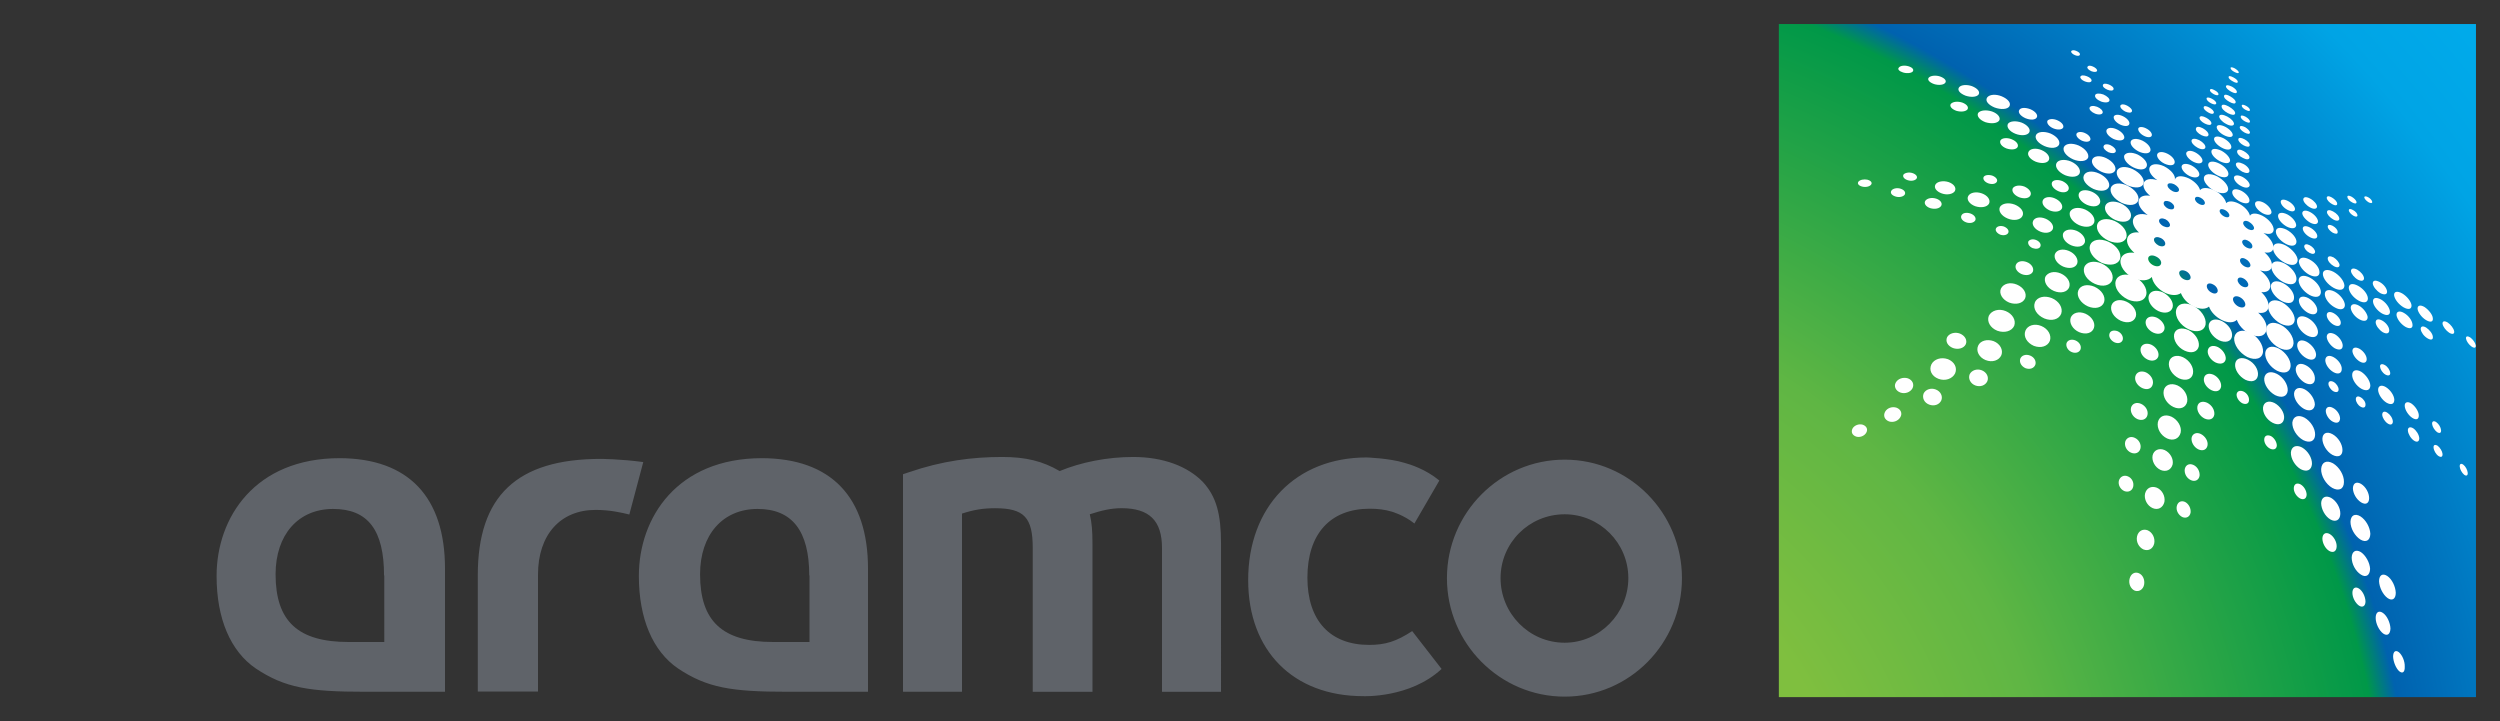 <svg xmlns="http://www.w3.org/2000/svg" width="104" height="30" viewBox="0 0 104 30">
    <rect x="0" y="0" width="104" height="30" fill="#333333" stroke="none"/>
    <defs>
        <radialGradient id="ely7yqkema" cx="-44.845%" cy="127.148%" r="199.615%" fx="-44.845%" fy="127.148%" gradientTransform="matrix(.966 0 0 1 -.015 0)">
            <stop offset="29%" stop-color="#7FBF3F"/>
            <stop offset="44%" stop-color="#5FB644"/>
            <stop offset="68.5%" stop-color="#009848"/>
            <stop offset="70.5%" stop-color="#0062AF"/>
            <stop offset="90%" stop-color="#00A4E5"/>
            <stop offset="100%" stop-color="#00ACEC"/>
        </radialGradient>
    </defs>
    <g fill="none" fill-rule="evenodd">
        <g>
            <path d="M95 29L65 29 65 0 94.99 0z" transform="translate(9)"/>
            <path fill="url(#ely7yqkema)" fill-rule="nonzero" d="M65 1H94V29H65z" transform="translate(9)"/>
            <g fill="#5F6369" fill-rule="nonzero">
                <path d="M56.091.121c-2.698 0-4.898 2.212-4.898 4.93 0 2.717 2.2 4.929 4.898 4.929 2.7 0 4.878-2.212 4.878-4.93 0-2.717-2.179-4.929-4.878-4.929zm0 7.616c-1.486 0-2.668-1.222-2.668-2.686 0-1.465 1.182-2.657 2.668-2.657 1.457 0 2.648 1.192 2.648 2.657 0 1.464-1.191 2.686-2.648 2.686zM38.138.01c-1.08 0-2.18.222-3.055.586C34.37.182 33.677.01 32.689.01c-1.242 0-2.505.162-3.88.636l-.244.081v9.05h2.454V2.365c.5-.162.886-.223 1.375-.223 1.212 0 1.568.384 1.568 1.657v5.98h2.485V3.636c0-.555-.03-.909-.112-1.242.5-.162.886-.253 1.324-.253 1.161 0 1.68.526 1.68 1.657v5.98h2.455V3.606c0-1.222-.194-1.94-.744-2.545C40.42.404 39.4.01 38.138.01zM47.955 7.828c-1.63 0-2.567-1.02-2.567-2.798 0-1.818.948-2.868 2.597-2.868.347 0 .632.04.907.12 0 0 .509.142.947.496L50.877.99c-.57-.475-1.232-.677-1.456-.737C48.79.06 47.853.03 47.853.03c-2.943 0-4.929 2.05-4.929 5.101 0 2.94 1.874 4.829 4.786 4.829 0 0 1.945.09 3.26-1.132l-1.223-1.575c-.662.434-1.12.575-1.792.575zM15.998.09c-3.503 0-5.122 1.546-5.122 4.84v4.838h2.505V4.899c0-1.657.937-2.687 2.393-2.687.601 0 1.08.111 1.406.192l.58-2.182c-.967-.131-1.762-.131-1.762-.131zM27.109 4.657v5.12h-3.36c-2.312 0-3.33-.16-4.543-.969-1.049-.717-1.629-2.07-1.629-3.848 0-2.435 1.599-4.9 5.122-4.9 2.872.01 4.41 1.617 4.41 4.597zm-2.444.282c0-1.858-.713-2.767-2.149-2.767-1.456 0-2.393 1.08-2.393 2.717 0 1.96.937 2.818 3.035 2.818h1.517V4.94h-.01zM9.512 4.657v5.12h-3.33c-2.312 0-3.33-.16-4.542-.969C.59 8.091.01 6.738.01 4.96.01 2.525 1.61.06 5.133.06c2.861.01 4.379 1.617 4.379 4.597zm-2.536.282c0-1.878-.662-2.767-2.118-2.767-1.457 0-2.394 1.08-2.394 2.717 0 1.96.937 2.818 3.035 2.818h1.487V4.94h-.01z" transform="translate(9) translate(0 19)"/>
            </g>
            <g fill="#FFF" fill-rule="nonzero">
                <path d="M14.23 10.715c.332.168.564.502.523.778-.05.276-.352.365-.705.207-.353-.167-.574-.512-.524-.788.06-.285.363-.364.705-.197zM15.237 5.338c.272.148.474.384.454.551-.03.168-.272.197-.555.06-.282-.148-.483-.394-.453-.562.03-.167.272-.187.554-.05zM15.328 4.806c.232.118.393.315.373.453-.02.138-.222.158-.464.03-.232-.119-.403-.325-.373-.463.03-.128.232-.138.464-.02zM15.419 4.274c.211.118.362.296.352.414-.02.128-.201.128-.423.02-.222-.119-.373-.296-.353-.424.02-.118.202-.118.424-.01zM15.5 3.752c.2.109.342.266.322.384-.02.109-.192.119-.393.01-.202-.108-.343-.276-.323-.384.02-.108.192-.108.393-.01zM15.58 3.28c.181.098.312.246.302.344-.02.099-.171.099-.363 0-.191-.098-.322-.256-.302-.354.02-.089.171-.089.363.01zM15.65 2.846c.172.089.293.227.283.315-.02.089-.162.089-.333-.01-.171-.088-.292-.236-.282-.315.02-.088.161-.078.332.01zM15.72 2.433c.152.088.273.197.263.285-.02.089-.141.07-.302-.01-.162-.088-.272-.197-.262-.295.01-.089.14-.07.302.02zM15.781 2.01c.131.078.232.167.222.245-.01.08-.12.06-.262-.02-.141-.078-.232-.167-.222-.246.02-.078.121-.059.262.02zM15.852 1.605c.12.07.212.158.201.227-.01.069-.11.05-.241-.02-.121-.069-.222-.157-.212-.226.02-.07.12-.04.252.02zM15.912 1.221c.111.06.182.128.182.187-.01.06-.101.04-.202-.02-.11-.058-.191-.127-.181-.186 0-.06.09-.04.201.02zM15.973.847c.09.06.161.118.161.167-.01.05-.08.03-.181-.02-.101-.049-.162-.117-.162-.167.01-.049.081-.03.182.02zM13.877 12.586c-.293-.138-.474-.433-.434-.68.05-.236.313-.304.595-.176.282.137.464.423.433.67-.05.245-.302.324-.594.186zM13.645 13.739c-.282-.138-.464-.434-.413-.68.05-.236.312-.325.584-.197.282.138.454.424.413.67-.04.246-.292.335-.584.207zM13.413 14.93c-.272-.128-.453-.423-.403-.68.05-.245.302-.334.574-.216.273.128.444.414.404.67-.05.256-.303.354-.575.226zM13.151 16.24c-.272-.128-.433-.423-.383-.68.06-.255.303-.344.565-.226.262.128.433.414.383.66-.061.256-.303.364-.565.246zM12.88 17.55c-.233-.108-.374-.374-.333-.6.05-.227.272-.326.503-.227.232.108.373.364.333.59-.06.237-.272.335-.504.237zM12.547 19.136c-.222-.099-.363-.365-.313-.601.06-.237.262-.335.494-.246.222.098.353.354.312.59-.06.247-.272.355-.493.257zM12.174 20.86c-.202-.09-.323-.326-.272-.552.05-.217.241-.325.443-.247.202.089.312.325.272.542-.05.227-.242.335-.443.256zM11.81 22.573c-.17-.07-.271-.286-.22-.493.05-.207.21-.305.382-.236.171.069.262.276.222.483-.04.196-.212.305-.383.246zM15.429 11.355c.272.138.453.404.423.63-.03.227-.272.296-.544.168-.272-.138-.454-.414-.424-.64.04-.217.273-.286.545-.158zM16.608 11.838c.322.167.554.512.534.798-.03.285-.313.374-.655.216-.333-.177-.575-.522-.544-.807.06-.286.332-.365.665-.207zM24.82 11.414c-.13-.078-.22-.059-.21.06.02.118.14.275.271.364.141.089.232.059.212-.06-.02-.117-.141-.275-.272-.364zM23.864 10.774c-.182-.108-.303-.069-.293.079.02.148.172.355.353.463.181.108.302.079.282-.079-.01-.148-.171-.345-.342-.463zM21.193 19.48c-.232-.138-.403-.04-.413.227 0 .276.181.59.413.738.232.138.403.04.413-.236-.01-.266-.181-.581-.413-.729zM20.054 17.274c-.272-.147-.473-.049-.494.237-.01.285.192.63.464.787.272.148.484.05.484-.246.01-.285-.192-.62-.454-.778zM18.865 15.373c-.262-.137-.474-.049-.504.207-.01.266.182.581.454.73.272.137.483.048.494-.218.01-.265-.182-.57-.444-.719zM18.12 7.554c-.242-.118-.434-.099-.444.069-.01.167.171.394.413.522.242.128.433.088.444-.08.01-.157-.172-.383-.414-.511zM23.007 11.02c-.181-.108-.323-.068-.312.09.02.157.17.363.362.482.192.108.323.069.303-.089-.01-.167-.162-.374-.353-.483zM22.05 10.46c-.202-.11-.343-.08-.333.088.01.157.171.374.373.492.201.108.343.079.332-.088-.02-.168-.18-.385-.372-.493zM20.125 10.134c-.232-.118-.413-.079-.413.099 0 .187.181.433.423.56.232.129.413.08.413-.107-.01-.188-.191-.424-.423-.552zM21.092 9.888c-.221-.118-.383-.089-.383.089.01.177.182.403.413.531.222.119.383.08.383-.098-.01-.177-.191-.404-.413-.522zM20.074 9.307c-.252-.128-.443-.089-.443.088 0 .188.202.444.453.582.252.137.444.088.444-.099-.01-.187-.202-.433-.454-.571zM19.097 9.553c-.262-.138-.464-.089-.474.108 0 .197.192.463.454.611.262.138.463.089.473-.118 0-.207-.201-.463-.453-.601zM17.716 13.552c-.272-.138-.494-.06-.524.187-.02.246.182.551.454.699.282.138.504.059.524-.197.01-.246-.182-.552-.454-.69zM17.797 12.498c-.292-.148-.534-.07-.564.187-.02.256.191.58.493.738.303.148.545.07.565-.196.01-.257-.202-.572-.494-.73zM17.878 11.513c-.323-.158-.575-.089-.605.177-.02.266.211.61.534.778.322.168.584.079.605-.187.01-.276-.222-.61-.534-.768zM17.938 10.577c-.302-.157-.554-.088-.585.148-.02.246.212.571.525.739.312.157.564.088.584-.168 0-.236-.222-.551-.524-.719zM17.978 9.78c-.272-.138-.483-.09-.514.118-.01.207.182.482.464.63.272.138.494.089.504-.128.02-.207-.182-.483-.454-.62zM18.039 8.962c-.292-.148-.524-.108-.555.108-.01.217.202.513.504.67.303.148.534.099.545-.128.01-.217-.202-.492-.494-.65zM18.09 8.214c-.283-.148-.515-.109-.535.088-.01.207.202.483.494.63.292.148.514.109.534-.108 0-.187-.212-.453-.494-.61zM16.245 5.939c-.202-.099-.363-.089-.383.039-.02.128.12.305.333.414.201.098.372.088.383-.04.01-.128-.131-.305-.333-.413zM16.285 5.358c-.181-.09-.332-.08-.352.02-.01.108.12.275.302.364.181.098.332.078.353-.03.01-.098-.121-.256-.303-.354zM16.316 4.816c-.162-.079-.293-.079-.303.01-.01.088.101.226.262.315.161.079.292.079.303-.02.01-.088-.101-.226-.262-.305zM16.336 4.284c-.141-.079-.262-.079-.272.01-.01.089.09.207.241.276.142.078.262.078.273-.01.01-.089-.101-.197-.242-.276zM16.366 3.792c-.131-.07-.242-.08-.252 0-.01.078.09.187.222.256.13.069.242.079.252 0 .01-.089-.091-.187-.222-.256zM16.396 3.29c-.12-.06-.212-.07-.222 0-.01.068.081.157.202.226.12.059.212.079.222 0 0-.069-.091-.158-.202-.227zM16.416 2.856c-.11-.059-.201-.069-.201-.01-.01.07.07.148.181.207.111.06.202.069.202.01 0-.07-.08-.148-.182-.207zM16.436 2.403c-.1-.05-.17-.069-.181-.01 0 .06.07.128.161.177.101.05.172.07.182.01 0-.059-.07-.128-.162-.177zM15.167 13.079c.211.098.393.04.423-.138.02-.177-.121-.394-.323-.502-.211-.099-.393-.04-.423.138-.03.177.121.403.323.502zM14.995 14.231c.202.099.373.03.403-.148.02-.177-.11-.394-.312-.492-.202-.089-.373-.03-.403.148-.03.177.11.394.312.492zM14.713 15.413c.202.089.373.02.403-.168.02-.187-.1-.393-.302-.492-.202-.089-.373-.02-.403.158-.03.187.1.403.302.502zM14.451 16.693c.192.089.353.01.383-.167.03-.178-.1-.384-.282-.473-.181-.089-.353-.01-.383.167-.02.178.1.385.282.473zM14.139 17.973c.171.08.332 0 .363-.177.02-.177-.081-.374-.252-.453-.172-.079-.323-.01-.363.168-.03.187.08.384.252.462zM13.786 19.51c.161.069.312-.01.343-.187.02-.178-.08-.365-.232-.443-.161-.07-.302 0-.343.177-.04.177.07.374.232.453zM19.077 8.795c-.242-.128-.424-.089-.444.078 0 .178.182.414.424.552.241.128.433.089.433-.089.01-.187-.171-.413-.413-.541zM19.026 10.4c-.211-.108-.383-.069-.393.098 0 .178.162.394.373.513.222.118.393.069.393-.109 0-.167-.161-.384-.373-.502zM19.006 11.227c-.242-.128-.443-.079-.453.128-.01.207.181.473.423.601.252.128.443.069.453-.138 0-.197-.18-.463-.423-.59zM18.885 14.202c-.242-.129-.433-.05-.453.167-.01.226.171.502.413.64.242.128.433.05.453-.177 0-.217-.17-.493-.413-.63zM22.926 10.203c-.201-.108-.342-.079-.332.079.02.167.191.384.393.502.211.118.342.079.332-.089-.02-.157-.191-.374-.393-.492zM19.974 18.712c-.222-.118-.403-.03-.414.217 0 .246.162.551.383.68.222.127.404.029.414-.227.01-.256-.162-.542-.383-.67zM21.213 20.967c-.211-.128-.373-.03-.383.227 0 .266.161.571.383.709.212.138.373.03.383-.236-.01-.256-.181-.562-.383-.7zM18.764 16.614c-.242-.128-.443-.039-.463.207-.01.256.171.562.413.7.252.127.443.039.464-.217.01-.256-.172-.552-.414-.69zM17.616 14.763c-.242-.118-.444-.04-.474.187-.02.236.151.512.403.64s.453.04.474-.197c.02-.226-.162-.502-.403-.63zM16.507 12.96c-.262-.127-.494-.058-.524.178-.03.236.161.522.423.66.272.128.494.049.524-.187.03-.237-.15-.522-.423-.65zM18.926 13.197c-.222-.118-.404-.06-.424.148-.01.207.162.453.383.58.232.119.403.05.413-.147.02-.217-.14-.463-.372-.581zM18.16 6.923c-.212-.108-.383-.088-.393.05-.01.138.15.335.362.453.212.108.373.088.393-.05 0-.147-.16-.344-.362-.453zM21.99 9.73c-.172-.088-.283-.069-.283.06.01.127.151.305.312.403.172.089.293.06.283-.069-.01-.128-.142-.305-.313-.394zM20.135 11.907c-.192-.099-.333-.06-.343.098 0 .158.151.375.333.483.191.098.332.059.332-.108 0-.158-.14-.365-.322-.473zM20.034 16.063c-.232-.128-.413-.05-.423.187 0 .236.171.532.413.67.242.128.423.049.423-.197s-.181-.532-.413-.66zM18.966 12.222c-.222-.118-.393-.06-.403.128-.01.187.161.433.383.552.221.118.393.059.403-.138 0-.187-.161-.414-.383-.542zM21.223 13.463c-.211-.118-.373-.06-.373.138 0 .197.172.453.383.571.212.118.373.06.373-.138-.01-.197-.181-.443-.383-.571zM22.13 23.498c-.171-.118-.302-.03-.302.207s.141.522.312.65c.172.118.293.03.303-.207-.01-.246-.141-.531-.313-.65zM21.133 10.715c-.192-.108-.343-.069-.343.089.01.157.161.374.363.482.201.109.342.07.342-.098-.02-.148-.171-.365-.362-.473zM17.172 6.431c-.191-.098-.353-.079-.363.04-.01.127.131.295.323.403.191.099.352.079.363-.04 0-.127-.142-.304-.323-.403zM19.107 6.825c-.181-.098-.323-.079-.333.04 0 .118.142.285.323.393.181.099.322.08.332-.04 0-.127-.14-.295-.322-.393zM21.062 9.218c-.151-.079-.262-.059-.262.06.01.108.131.265.282.354.151.079.262.059.262-.06-.01-.117-.13-.265-.282-.354zM20.084 12.862c-.191-.108-.342-.059-.352.118 0 .178.15.394.342.503.192.108.343.049.343-.128.01-.168-.141-.385-.333-.493zM21.153 12.508c-.172-.09-.293-.05-.293.098.01.148.142.335.303.433.171.099.292.05.292-.098 0-.148-.131-.335-.302-.433zM22.251 14.103c-.181-.108-.322-.06-.322.118.01.187.16.414.352.532.192.108.323.06.323-.128-.01-.177-.161-.404-.353-.522zM23.934 11.631c-.141-.089-.242-.059-.232.069.02.128.131.286.282.374.142.089.242.06.222-.069-.01-.128-.14-.285-.272-.374zM19.107 6.264c-.161-.089-.282-.08-.292.03 0 .098.12.245.282.334.161.089.282.069.292-.03 0-.098-.12-.246-.282-.334zM19.097 7.465c-.171-.088-.302-.069-.302.04 0 .118.13.275.302.364.171.089.302.069.302-.05 0-.108-.13-.265-.302-.354zM22.312 21.962c-.192-.128-.343-.04-.343.217.01.256.161.561.353.699.191.138.342.04.342-.217-.01-.266-.16-.57-.352-.699zM18.18 6.362c-.171-.089-.302-.069-.302.03 0 .108.12.256.292.344.171.089.302.07.302-.039 0-.099-.12-.246-.292-.335zM20.084 11.03c-.16-.088-.292-.059-.292.08 0 .137.131.314.292.403.172.089.293.05.293-.089 0-.128-.131-.305-.293-.394zM20.074 8.706c-.14-.069-.241-.059-.241.05 0 .098.11.236.251.314.142.08.242.06.242-.049-.01-.098-.12-.236-.252-.315zM20.054 14.97c-.161-.089-.292-.04-.302.118 0 .157.12.364.292.453.172.089.292.04.303-.128 0-.158-.121-.355-.293-.443zM21.223 18.131c-.191-.108-.332-.04-.342.177 0 .217.15.473.342.591.192.118.333.04.333-.177s-.141-.473-.333-.59zM19.087 8.204c-.131-.07-.222-.05-.232.04 0 .088.09.206.222.275.13.069.221.05.232-.04 0-.088-.091-.206-.222-.275zM21.133 22.484c-.152-.098-.273-.02-.273.177 0 .197.121.424.273.532.15.099.272.02.272-.177-.01-.207-.121-.433-.272-.532zM22.1 11.336c-.161-.089-.272-.06-.272.078.01.138.141.306.292.404.161.089.272.06.272-.079 0-.137-.13-.315-.292-.403zM20.054 6.795c-.14-.078-.252-.068-.252.03 0 .089.121.227.262.305.141.08.252.06.252-.03 0-.098-.11-.226-.262-.305zM25.758 12.035c-.11-.07-.191-.05-.171.059.02.108.12.246.232.325.12.079.191.05.17-.06-.02-.107-.12-.245-.23-.324zM23.31 14.783c-.162-.099-.283-.05-.273.108.01.167.151.384.313.492.17.109.282.06.272-.118-.01-.157-.151-.374-.313-.482zM22.795 25.133c-.14-.108-.242-.03-.242.187.01.217.121.483.252.601.142.118.242.04.232-.187.01-.217-.1-.482-.242-.6zM19.923 20.219c-.171-.099-.302-.02-.312.177 0 .197.12.424.282.522.171.099.302.02.312-.177.01-.197-.12-.424-.282-.522zM22.21 13.187c-.12-.069-.21-.04-.2.07.01.107.1.255.221.324.12.069.212.04.202-.069-.01-.108-.101-.256-.222-.325zM20.004 6.214c-.121-.069-.212-.069-.212.02.01.089.101.187.222.256.12.07.222.07.212-.02 0-.078-.101-.187-.222-.256zM20.88 6.736c-.1-.059-.17-.059-.17.02.01.069.09.158.19.217.102.059.172.049.172-.02-.01-.079-.09-.167-.191-.217zM18.704 18.15c-.151-.078-.272-.019-.282.148-.01.158.1.345.252.434.15.079.272.02.282-.148 0-.167-.111-.354-.252-.433zM17.474 16.142c-.15-.07-.272-.02-.282.128-.01.147.09.315.242.394.151.069.272.02.282-.128 0-.138-.1-.316-.242-.394zM16.336 14.29c-.152-.069-.272-.02-.293.108-.01.138.091.296.232.375.151.069.272.02.282-.109.02-.147-.08-.305-.221-.374zM20.83 6.185c-.11-.06-.181-.06-.181.01.01.078.09.167.201.226.111.06.182.06.182-.01-.01-.078-.101-.167-.202-.226zM21.516 6.205c-.091-.05-.162-.05-.162.01.01.058.08.137.172.196.09.05.16.05.16-.01-.01-.068-.08-.147-.17-.196zM24.347 15.56c-.1-.068-.181-.039-.171.08.01.108.1.255.202.334.11.07.18.04.17-.079-.01-.118-.09-.256-.2-.334zM23.39 15.817c-.131-.08-.232-.04-.222.098.01.138.121.325.252.414.131.088.222.04.222-.099-.01-.147-.121-.325-.252-.413zM22.312 15.167c-.121-.08-.212-.04-.212.088.01.128.11.286.232.365.12.078.211.04.211-.089-.01-.138-.11-.286-.231-.364zM21.203 14.527c-.12-.07-.201-.03-.201.078 0 .109.09.256.201.315.121.07.202.03.202-.078.01-.109-.081-.247-.202-.315zM20.074 13.886c-.12-.059-.211-.03-.211.08 0 .107.09.245.211.314.121.06.212.03.212-.078 0-.109-.09-.247-.212-.316zM24.408 16.545c-.111-.068-.182-.039-.172.08.01.117.101.275.202.344.11.069.181.04.171-.089-.01-.108-.1-.256-.201-.335zM25.476 17.333c-.09-.069-.161-.04-.151.08.01.117.09.255.181.334.09.069.161.04.151-.079-.01-.118-.09-.266-.181-.335zM20.044 7.396c-.12-.059-.211-.059-.211.03 0 .088.1.187.211.256.121.059.212.059.202-.03.01-.079-.08-.187-.202-.256zM12.98 10.164c-.282-.128-.534-.07-.595.147-.05.217.121.493.403.63.283.129.534.06.595-.157.05-.217-.131-.482-.403-.62zM11.78 9.504c-.352-.158-.685-.079-.765.177-.08.266.14.6.504.778.362.158.695.079.765-.197.061-.266-.16-.59-.503-.758zM3.709 1.182c.191.069.282.177.211.266-.07.088-.272.108-.463.049-.192-.069-.293-.177-.222-.266.08-.089.292-.108.474-.05zM5.039 1.586c.221.088.342.226.272.344-.08.109-.313.128-.544.05-.232-.09-.353-.227-.272-.345.08-.108.322-.128.544-.05zM4.535 11.877c.212.089.312.276.242.443-.08.168-.313.237-.534.158-.222-.089-.323-.276-.242-.453.09-.158.322-.227.534-.148zM6.44 10.942c.282.118.433.374.352.61-.1.227-.403.315-.705.207-.292-.118-.444-.384-.353-.62.111-.227.423-.316.706-.197zM8.354 10.4c.303.128.474.404.393.65-.09.236-.393.325-.705.197-.313-.138-.484-.414-.393-.66.09-.236.403-.305.705-.187zM11.932 4.432c.252.128.423.335.373.482-.05.158-.293.178-.555.05-.262-.128-.423-.345-.383-.493.071-.138.303-.157.565-.04zM5.875 2.64c.242.088.363.255.292.374-.08.118-.322.147-.574.069-.242-.09-.373-.256-.302-.385.1-.118.342-.137.584-.059zM7.105 3.102c.242.099.383.276.312.404-.07.128-.322.158-.574.06-.252-.1-.383-.277-.313-.414.08-.119.333-.138.575-.05zM9.15 4.717c.272.119.424.335.363.493-.07.157-.332.187-.604.079-.273-.119-.434-.335-.363-.493.07-.157.342-.187.604-.079zM8.304 3.555c.262.118.413.306.353.463-.071.148-.333.177-.605.06-.272-.119-.423-.316-.353-.464.07-.137.333-.167.605-.059zM9.483 4.058c.272.128.433.344.383.502-.07.157-.343.187-.625.069-.282-.128-.453-.345-.383-.512.08-.158.353-.178.625-.06zM10.33 5.22c.292.138.463.374.403.551-.071.177-.343.217-.645.089-.293-.138-.474-.374-.404-.552.071-.187.353-.226.645-.088zM10.128 9.927c.302.138.474.404.403.64-.08.237-.373.306-.675.178-.303-.138-.484-.424-.403-.65.08-.227.373-.296.675-.168zM10.43 8.962c.323.148.514.433.444.68-.081.236-.393.315-.726.167-.332-.148-.524-.443-.443-.69.09-.236.403-.295.725-.157zM10.712 8.056c.343.158.555.463.484.71-.08.245-.413.314-.766.167-.352-.168-.564-.483-.483-.73.08-.236.413-.305.765-.147zM10.984 7.2c.333.157.535.442.474.679-.08.226-.393.285-.736.138-.342-.158-.554-.453-.473-.69.08-.226.403-.275.735-.128zM11.226 6.46c.293.138.474.385.414.582-.06.197-.343.236-.645.108-.303-.138-.484-.394-.414-.59.07-.188.353-.227.645-.1zM11.498 5.722c.313.148.514.414.454.62-.07.197-.363.247-.685.099-.323-.158-.524-.424-.454-.63.07-.197.373-.237.685-.089zM11.73 5.042c.303.148.494.404.444.591-.06.187-.343.217-.665.08-.313-.149-.504-.415-.444-.602.07-.187.363-.216.665-.069zM14.169 4.885c.202.108.343.276.322.394-.03.118-.211.138-.413.04-.211-.11-.342-.286-.322-.405.03-.118.211-.128.413-.03zM14.33 4.343c.182.099.313.256.292.365-.03.108-.191.118-.382.02-.192-.1-.313-.257-.293-.365.04-.108.202-.118.383-.02zM14.491 3.831c.162.089.273.217.252.305-.02.089-.16.099-.322.01-.161-.088-.272-.216-.252-.305.02-.089.161-.089.322-.01zM14.643 3.339c.14.078.241.187.231.275-.02.089-.14.08-.292.01-.151-.079-.252-.187-.232-.276.02-.098.141-.088.293-.01zM14.774 2.895c.13.07.231.168.221.247-.02.078-.13.069-.272 0-.14-.07-.232-.168-.221-.256.03-.08.14-.06.272.01zM14.905 2.472c.12.069.201.148.191.217-.02.069-.12.059-.232-.01-.12-.07-.201-.148-.191-.217.01-.069.11-.059.232.01zM15.016 2.108c.11.059.191.137.18.197-.02.059-.1.049-.22-.01-.112-.06-.192-.138-.182-.207.01-.05.11-.04.222.02zM15.126 1.753c.101.05.172.118.162.177-.01.05-.091.04-.192-.01-.1-.059-.171-.118-.161-.177.01-.059.09-.05.191.01zM12.577 11.838c-.222-.108-.353-.315-.313-.493.05-.167.242-.226.464-.128.212.109.353.316.312.483-.05.177-.242.236-.463.138zM12.345 12.96c-.212-.098-.333-.305-.292-.482.05-.167.242-.226.443-.138.202.099.333.305.292.483-.05.167-.241.226-.443.138zM12.113 14.142c-.201-.098-.332-.305-.282-.492.05-.177.242-.246.443-.158.202.099.323.306.283.483-.04.197-.232.266-.444.167zM11.912 15.433c-.192-.09-.303-.296-.262-.473.05-.177.231-.246.423-.158.191.089.302.286.262.463-.04.177-.222.256-.423.168zM11.65 16.831c-.182-.079-.283-.276-.242-.453.05-.167.221-.246.393-.167.181.078.282.275.242.443-.04.177-.212.256-.393.177zM11.367 18.427c-.17-.08-.262-.266-.221-.434.05-.167.211-.246.373-.177.17.069.262.256.221.433-.04.168-.201.246-.373.178zM10.622 4.58c.262.128.423.344.373.502-.06.157-.313.187-.585.059-.272-.128-.433-.345-.373-.502.06-.158.323-.187.585-.06zM10.027 5.978c.242.108.383.305.333.463-.06.157-.293.187-.544.079-.242-.109-.394-.315-.333-.473.06-.148.292-.177.544-.069zM9.745 6.717c.272.128.433.354.373.541-.07.187-.343.227-.625.109-.282-.128-.443-.365-.383-.552.09-.177.353-.217.635-.098zM8.727 9.376c.272.118.423.364.353.571-.08.207-.353.276-.635.158-.282-.119-.433-.375-.363-.582.1-.196.373-.265.645-.147zM6.278 2.01c.252.107.393.275.313.413-.08.128-.353.147-.615.049-.262-.108-.403-.276-.312-.414.09-.128.352-.157.614-.049zM5.936 12.192c.272.109.403.365.322.581-.1.227-.383.316-.655.207-.272-.108-.413-.374-.312-.6.09-.207.373-.286.645-.188zM4.031 12.94c.272.11.403.355.302.592-.11.226-.413.335-.695.226-.282-.108-.403-.364-.292-.6.11-.217.403-.316.685-.217zM7.92 11.562c.283.118.434.384.354.62-.091.227-.373.316-.665.207-.293-.128-.444-.394-.353-.63.09-.226.383-.315.665-.197zM9.755 11.05c.262.118.423.374.353.59-.07.218-.333.296-.615.178-.272-.118-.423-.384-.353-.6.08-.207.343-.286.615-.168zM11.458 10.548c.282.128.454.404.393.62-.07.227-.332.305-.625.177-.292-.137-.453-.403-.393-.63.07-.226.343-.295.625-.167zM9.07 8.44c.252.108.403.335.342.522-.07.187-.322.236-.584.128-.262-.118-.403-.345-.343-.522.08-.187.333-.236.585-.128zM12.123 3.85c.222.11.373.296.333.424-.04.128-.252.138-.484.03-.232-.118-.373-.296-.332-.424.05-.118.251-.138.483-.03zM7.478 2.55c.201.09.312.237.251.336-.06.108-.262.118-.473.03-.202-.09-.323-.237-.252-.346.06-.098.262-.108.474-.02zM8.485 6.254c.222.098.343.276.293.413-.06.138-.283.178-.504.09-.222-.1-.353-.277-.293-.424.06-.138.283-.178.504-.08zM6.903 9.839c.282.118.423.364.343.57-.091.208-.373.286-.665.178-.283-.118-.434-.374-.343-.58.1-.208.383-.287.665-.168zM9.392 7.603c.242.108.393.325.333.492-.07.168-.303.217-.565.109-.251-.109-.393-.325-.332-.502.08-.158.322-.197.564-.099zM6.812 6.51c.262.108.404.305.323.473-.08.167-.353.216-.615.108s-.403-.315-.322-.483c.09-.147.352-.197.614-.098zM2.368 13.739c.192.069.272.246.192.413-.091.168-.313.246-.504.178-.192-.07-.282-.257-.192-.414.091-.168.313-.236.504-.177zM7.931 4.245c.232.098.363.275.302.413-.07.138-.302.158-.544.07-.242-.1-.373-.276-.302-.414.07-.138.312-.168.544-.07zM13.161 4.392c.202.099.333.266.303.385-.03.118-.212.128-.424.03-.201-.1-.332-.267-.302-.385.04-.118.222-.128.423-.03zM10.239 2.442c.15.06.252.168.232.247-.02.078-.162.098-.313.039-.151-.06-.252-.167-.232-.246.02-.079.152-.099.313-.04zM8.586 3.004c.181.079.282.207.242.305-.05.089-.222.108-.413.03-.182-.08-.282-.217-.242-.316.06-.078.232-.098.413-.02zM8.102 7.1c.222.1.353.286.293.434-.071.148-.293.197-.524.099-.232-.099-.363-.286-.293-.444.07-.147.293-.187.524-.088zM7.216 5.761c.201.089.312.247.251.365-.06.128-.262.157-.473.079-.212-.09-.323-.247-.262-.375.07-.108.272-.147.484-.069zM5.452 6.047c.242.089.363.276.292.423-.08.148-.332.188-.574.109-.242-.089-.373-.276-.292-.424.08-.147.332-.197.574-.108zM4.626 2.265c.191.07.282.187.221.286-.07.088-.262.118-.463.059-.192-.07-.293-.187-.232-.286.09-.098.282-.118.474-.059zM10.5 1.93c.162.07.273.178.253.256-.02.08-.172.099-.343.04-.171-.07-.282-.178-.252-.266.02-.079.171-.089.343-.03zM11.075 3.388c.202.098.323.256.292.364-.04.109-.231.118-.443.03-.202-.099-.333-.256-.292-.374.05-.109.242-.119.443-.02zM11.317 2.836c.181.089.292.227.262.325-.03.099-.191.109-.383.02-.181-.089-.292-.236-.262-.335.04-.088.202-.098.383-.01zM8.798 5.535c.191.088.302.236.252.354-.05.119-.242.148-.434.06-.191-.09-.302-.237-.252-.365.05-.098.232-.128.434-.05zM9.735 3.536c.161.069.252.197.222.285-.04.089-.192.099-.353.03-.161-.079-.252-.197-.222-.286.04-.088.202-.098.353-.03zM7.316 8.903c.202.079.303.256.252.394-.06.138-.262.187-.463.108-.202-.088-.303-.256-.242-.394.06-.138.252-.187.453-.108zM10.813 4.048c.141.069.222.177.202.256-.03.079-.162.088-.303.03-.14-.07-.231-.178-.201-.257.03-.088.161-.098.302-.03zM12.274 3.339c.162.078.262.206.242.295-.02.089-.171.099-.322.02-.161-.079-.262-.217-.242-.306.02-.078.161-.088.322-.01zM6.681 3.792c.202.078.303.216.252.325-.06.108-.262.128-.463.059-.202-.079-.303-.217-.252-.335.06-.099.262-.128.463-.05zM2.398.758c.162.05.232.138.172.217-.06.069-.242.089-.403.04-.162-.05-.242-.138-.172-.207.06-.08.242-.099.403-.05zM4.061 5.574c.222.079.333.237.262.374-.08.129-.322.178-.544.099-.222-.079-.343-.236-.262-.374.08-.128.323-.168.544-.099zM1.895 14.96c.181.069.252.236.16.394-.09.157-.291.236-.473.177-.181-.069-.252-.236-.161-.404.09-.157.292-.226.474-.167zM.494 15.669c.161.059.222.197.14.335-.08.138-.271.207-.422.157-.162-.059-.222-.197-.141-.344.08-.128.262-.197.423-.148zM5.442 13.404c.201.079.302.276.232.453-.081.177-.293.256-.504.177-.202-.079-.303-.286-.232-.463.08-.167.302-.246.504-.167zM3.527 14.202c.202.078.302.275.232.453-.08.177-.292.256-.504.177-.212-.079-.302-.286-.232-.463.08-.167.303-.246.504-.167zM5.885 5.308c.151.06.232.168.182.256-.05.089-.202.119-.363.06-.151-.06-.232-.178-.182-.266.05-.08.212-.099.363-.05zM9.816 1.172c.13.05.211.128.191.197-.03.069-.141.069-.272.02-.131-.05-.212-.138-.192-.197.03-.07.141-.07.273-.02zM7.457 12.793c.172.07.262.237.212.384-.06.148-.232.207-.413.138-.172-.079-.262-.246-.212-.394.06-.148.242-.197.413-.128zM9.342 12.163c.161.069.252.226.211.364-.05.138-.211.187-.372.118-.162-.068-.252-.236-.212-.374.05-.128.212-.177.373-.108zM11.095 11.779c.152.069.242.216.212.354-.04.128-.181.178-.343.109-.15-.07-.252-.227-.211-.355.03-.128.181-.167.342-.108zM2.56 5.2c.15.05.221.148.171.227-.06.088-.222.118-.373.068-.151-.049-.222-.147-.171-.236.06-.069.222-.108.373-.059zM3.547 6.264c.182.059.272.197.202.305-.07.108-.262.148-.454.089-.181-.06-.272-.197-.201-.306.08-.108.272-.147.453-.088zM4.978 6.884c.162.06.242.187.192.286-.06.098-.222.138-.383.078-.161-.059-.242-.187-.192-.285.05-.108.212-.138.383-.079zM6.369 7.426c.141.059.222.167.171.266-.05.088-.191.118-.332.069-.141-.06-.222-.178-.172-.266.05-.089.192-.118.333-.07zM7.71 7.987c.14.06.21.177.17.266-.04.099-.18.118-.322.069-.14-.06-.211-.177-.181-.276.06-.088.191-.118.332-.059zM10.733 1.517c.12.049.211.128.191.197-.02.069-.131.069-.252.02-.12-.05-.212-.129-.191-.198.02-.069.12-.069.252-.02zM10.067.768c.111.05.182.118.172.177-.02.06-.121.06-.232.02-.11-.05-.191-.118-.171-.177.03-.07.12-.07.231-.02zM9.372.118c.1.04.171.099.151.158-.02.059-.1.059-.201.02C9.22.255 9.15.186 9.16.137c.03-.06.111-.06.212-.02zM11.488 2.393c.131.07.222.168.202.237-.03.078-.141.068-.282.01-.131-.07-.222-.168-.202-.247.04-.069.151-.069.282 0zM2.066 5.85c.151.05.222.148.171.246-.06.089-.232.128-.383.079-.161-.05-.232-.148-.171-.246.06-.089.232-.128.383-.079zM.685 5.476c.151.04.212.128.151.207-.06.078-.221.118-.372.078-.152-.039-.212-.128-.152-.206.07-.08.232-.109.373-.08z" transform="translate(9) translate(68 2)"/>
                <path d="M12.416 4.983c-.04.158.1.365.332.512-.282-.088-.514-.049-.574.128-.04.158.06.355.272.522-.242-.039-.424.02-.474.178-.05.187.1.433.373.62-.292-.088-.544-.02-.605.177-.05.168.05.375.242.552-.242-.03-.423.05-.484.226-.06.197.071.434.293.62-.272-.038-.494.04-.565.247-.08.276.162.63.545.808.312.138.604.108.745-.05.04.247.252.513.555.66.262.119.503.119.655.01.08.217.272.434.534.562.262.118.493.118.635 0 .08.226.282.433.534.56.262.129.493.12.624-.009.081.236.283.453.545.591.362.177.655.089.695-.207.02-.217-.12-.482-.353-.68.242.04.413-.049.434-.255.01-.188-.101-.414-.303-.601.212.02.353-.06.373-.237.02-.216-.161-.482-.423-.67.272.09.474.02.494-.186.01-.178-.111-.394-.313-.562.212.04.363-.03.373-.197.01-.187-.161-.433-.413-.61.232.078.403.04.423-.128.01-.187-.191-.444-.473-.591-.242-.118-.444-.118-.514 0-.04-.178-.222-.384-.464-.503-.232-.118-.433-.118-.524-.02-.04-.186-.232-.403-.494-.531s-.504-.128-.594-.01c-.04-.167-.212-.354-.454-.482-.292-.138-.544-.129-.594.049.04-.178-.162-.414-.454-.562-.282-.128-.544-.108-.604.07zm3.758 5.378c.142.069.242.216.232.325-.02.108-.13.137-.282.069-.141-.07-.242-.217-.232-.325.02-.109.141-.138.282-.07zm-1.118-.532c.13.059.211.187.201.285-.02.099-.13.128-.252.06-.13-.06-.211-.188-.201-.286.01-.099.12-.128.252-.06zm-1.129-.552c.131.06.212.187.202.286-.02.098-.141.118-.272.059-.131-.06-.212-.187-.202-.286.02-.098.141-.118.272-.059zM12.9 8.972c-.03.108-.161.138-.312.069s-.242-.207-.222-.315c.03-.109.171-.128.313-.06.16.07.251.207.221.306zm3.427.61c.12.06.211.188.201.276-.01.089-.12.119-.242.06-.12-.06-.211-.188-.201-.276.01-.099.11-.128.242-.06zm-3.447-1.684c.131.06.212.178.192.266-.02.089-.142.109-.273.05-.13-.07-.211-.178-.191-.276.03-.079.141-.099.272-.04zm3.537.877c.121.06.202.177.202.266-.01.089-.111.108-.232.05-.12-.06-.212-.178-.202-.267.01-.098.111-.118.232-.049zM13.081 7.12c.12.06.201.178.191.257-.02.088-.13.098-.262.039-.13-.06-.212-.177-.191-.256.02-.079.13-.099.262-.04zm3.426.887c.12.059.202.167.191.256-.01.089-.11.098-.231.04-.121-.06-.202-.168-.192-.257.02-.079.121-.098.232-.04zm-3.245-1.615c.12.059.202.157.181.246-.02.089-.13.089-.252.04-.12-.06-.201-.168-.18-.247.02-.089.13-.089.251-.04zm3.295.837c.121.069.212.177.212.266-.01.088-.12.098-.242.04-.13-.07-.222-.188-.211-.267.01-.088.12-.108.241-.04zm-.997-.493c.11.06.191.158.181.237-.01.079-.11.088-.222.03-.11-.06-.191-.158-.181-.237.01-.079.1-.089.222-.03zm-1.018-.512c.12.06.191.158.181.237-.02.078-.12.088-.232.03-.12-.06-.191-.158-.18-.237.02-.079.12-.089.23-.03zm-1.099-.561c.131.069.222.177.202.256-.02.079-.141.098-.272.03-.131-.07-.222-.178-.202-.266.02-.07.141-.08.272-.02z" transform="translate(9) translate(68 2)"/>
            </g>
        </g>
    </g>
</svg>
